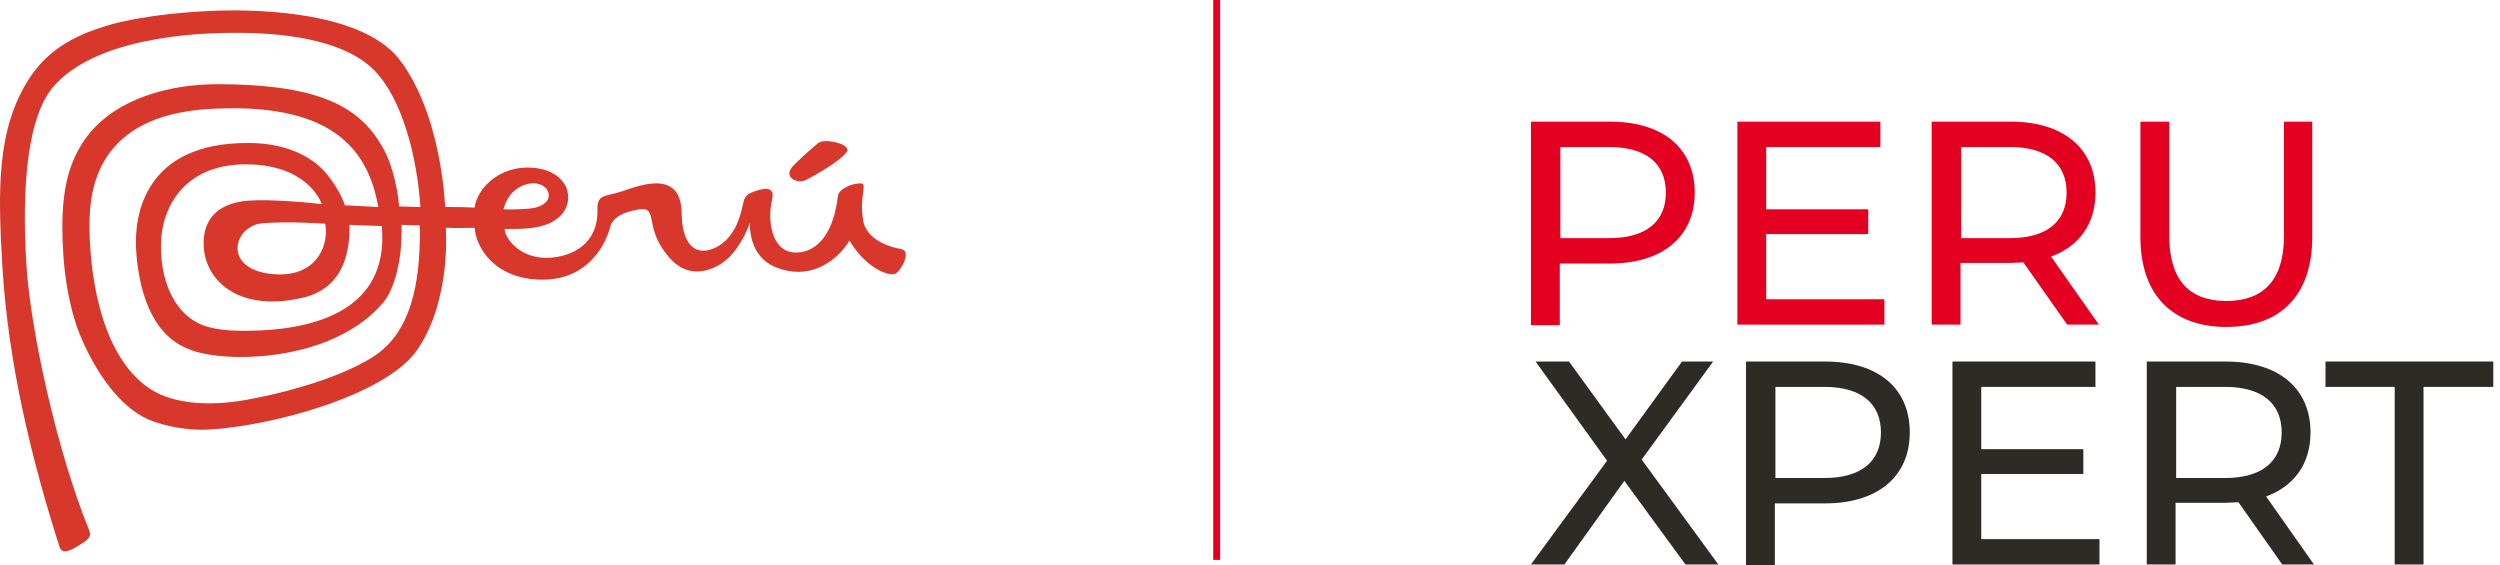 <svg width="146" height="33" viewBox="0 0 146 33" fill="none" xmlns="http://www.w3.org/2000/svg">
<path d="M46.339 9.664C46.642 9.361 47.248 8.789 47.787 8.351C48.124 8.048 49.807 8.418 49.437 8.89C48.999 9.462 47.585 10.237 47.08 10.506C46.575 10.775 45.666 10.338 46.339 9.664Z" fill="#D8372B"/>
<path d="M52.636 14.547C51.154 14.278 50.514 13.537 50.413 12.897C50.144 11.415 50.717 10.708 50.245 10.708C49.774 10.708 48.999 11.011 48.932 11.449C48.696 13.537 47.787 14.749 46.474 14.749C45.059 14.749 44.79 12.863 45.093 11.651C45.295 10.809 44.521 10.978 43.881 11.247C43.645 11.348 43.477 11.483 43.409 11.853C43.241 12.56 43.005 13.705 41.995 14.345C41.019 14.951 39.84 14.783 39.806 12.426C39.773 9.732 37.079 10.944 36.203 11.213C35.328 11.483 34.89 11.348 34.89 12.19C34.957 14.311 33.341 14.985 32.095 15.052C30.344 15.153 29.469 13.873 29.469 13.368C31.051 13.402 32.028 13.267 32.701 12.628C33.611 11.786 33.307 10.001 31.152 9.799C28.997 9.631 27.819 11.18 27.718 12.123C26.977 12.089 26.808 12.089 26 12.089C25.798 8.89 24.923 5.455 23.239 3.367C21.555 1.347 17.717 0.64 13.777 0.606C11.386 0.606 8.557 0.876 6.537 1.414C4.517 1.987 2.9 2.795 1.755 4.512C-0.198 7.476 -0.13 11.045 0.139 15.557C0.476 21.181 1.823 26.77 3.473 31.922C3.641 32.461 4.214 32.091 4.651 31.822C5.089 31.552 5.358 31.384 5.224 31.013C3.271 26.232 1.789 19.194 1.553 15.625C1.318 12.19 1.351 7.206 3.069 5.118C5.493 2.223 11.285 1.919 13.608 1.919C17.413 1.886 20.343 2.593 21.825 4.075C23.475 5.725 24.35 9.092 24.552 12.089C24.216 12.089 23.643 12.055 23.306 12.055C23.239 11.18 22.97 9.866 22.532 8.957C21.757 7.408 20.68 6.398 18.962 5.758C17.346 5.152 15.157 4.916 12.733 4.916C9.871 4.916 6.806 5.758 5.123 7.913C4.045 9.328 3.641 10.978 3.641 13.267C3.641 15.422 3.944 17.914 4.786 19.834C5.628 21.753 6.941 23.706 8.625 24.481C9.635 24.918 11.083 25.154 12.161 25.087C15.662 24.918 22.532 23.134 24.384 20.406C26.371 17.477 26.034 13.335 26.034 13.301C26.808 13.335 27.246 13.301 27.718 13.301C27.785 14.379 28.829 16.332 31.691 16.332C34.553 16.332 35.462 13.941 35.631 13.267C35.766 12.695 36.439 12.358 37.348 12.223C38.493 12.089 37.55 13.267 39.066 15.018C40.446 16.635 42.096 15.456 42.399 15.187C43.039 14.682 43.645 13.537 43.78 12.998C43.813 14.648 44.588 15.658 46.305 15.86C48.056 16.029 49.235 14.715 49.605 14.042C50.615 15.726 51.929 16.13 52.266 15.995C52.569 15.894 53.276 14.682 52.636 14.547ZM15.258 19.295C14.316 19.329 12.733 19.396 11.689 18.925C10.039 18.184 9.366 16.163 9.399 14.311C9.399 12.223 10.679 9.597 14.349 9.597C17.75 9.597 18.659 11.55 18.794 11.921C18.289 11.853 15.797 11.617 14.518 11.718C13.541 11.786 11.891 12.19 11.891 14.21C11.891 16.231 13.743 18.251 17.582 17.409C18.525 17.207 20.478 16.534 20.41 13.133C21.118 13.166 21.488 13.166 22.296 13.2C22.7 17.578 19.299 19.093 15.258 19.295ZM18.996 13.065C19.232 14.446 18.39 16.298 15.797 15.995C12.969 15.658 13.642 13.166 15.359 13.032C16.841 12.931 18.491 13.032 18.996 13.065ZM22.027 20.676C20.41 21.82 17.312 22.831 14.282 23.369C12.363 23.706 10.207 23.639 8.793 22.73C5.594 20.642 5.224 15.153 5.224 13.166C5.224 11.011 5.695 6.768 12.194 6.364C19.131 5.96 21.454 8.486 22.094 12.089L20.141 11.988C19.939 11.348 19.468 10.641 19.064 10.136C18.154 9.058 16.572 8.351 14.518 8.351C8.456 8.317 7.817 12.56 7.951 14.614C8.086 16.77 8.759 19.497 10.982 20.372C11.891 20.777 13.44 20.878 14.45 20.844C17.784 20.743 20.747 19.632 22.397 17.645C23.071 16.837 23.441 15.086 23.441 13.84C23.441 13.537 23.475 13.436 23.441 13.133C23.744 13.133 24.519 13.166 24.519 13.166C24.552 15.759 24.283 19.059 22.027 20.676ZM30.816 10.742C32.163 10.439 32.735 12.055 30.816 12.19C30.007 12.257 29.401 12.223 29.401 12.223C29.603 11.449 30.108 10.91 30.816 10.742Z" fill="#D8372B"/>
<path d="M71.257 0H70.853V32.697H71.257V0Z" fill="#E30020"/>
<path d="M98.971 11.247C98.971 13.806 97.119 15.389 94.021 15.389H91.091V18.992H89.407V7.105H94.021C97.119 7.105 98.971 8.654 98.971 11.247ZM97.287 11.247C97.287 9.563 96.142 8.587 93.987 8.587H91.125V13.907H93.987C96.142 13.907 97.287 12.931 97.287 11.247Z" fill="#E30020"/>
<path d="M110.049 17.477V18.958H101.463V7.105H109.814V8.587H103.146V12.224H109.106V13.671H103.146V17.477H110.049Z" fill="#E30020"/>
<path d="M120.724 18.958L118.165 15.322C117.929 15.322 117.659 15.355 117.424 15.355H114.494V18.958H112.81V7.105H117.424C120.488 7.105 122.374 8.654 122.374 11.247C122.374 13.065 121.431 14.379 119.781 14.985L122.576 18.958H120.724ZM120.69 11.247C120.69 9.563 119.545 8.587 117.39 8.587H114.528V13.907H117.39C119.545 13.907 120.69 12.931 120.69 11.247Z" fill="#E30020"/>
<path d="M125 13.84V7.105H126.684V13.773C126.684 16.399 127.896 17.578 130.018 17.578C132.139 17.578 133.385 16.399 133.385 13.773V7.105H135.035V13.84C135.035 17.275 133.149 19.093 130.018 19.093C126.92 19.093 125 17.275 125 13.84Z" fill="#E30020"/>
<path d="M98.432 32.966L94.862 28.084L91.36 32.966H89.407L93.852 26.905L89.677 21.113H91.63L94.93 25.659L98.23 21.113H100.048L95.873 26.838L100.351 32.966H98.432Z" fill="#2E2B27"/>
<path d="M111.531 25.255C111.531 27.814 109.679 29.397 106.581 29.397H103.651V33H101.968V21.113H106.581C109.679 21.113 111.531 22.662 111.531 25.255ZM109.847 25.255C109.847 23.571 108.702 22.595 106.547 22.595H103.685V27.915H106.547C108.702 27.915 109.847 26.939 109.847 25.255Z" fill="#2E2B27"/>
<path d="M122.609 31.485V32.966H114.023V21.113H122.374V22.595H115.706V26.232H121.667V27.68H115.706V31.485H122.609Z" fill="#2E2B27"/>
<path d="M133.284 32.966L130.725 29.33C130.489 29.33 130.22 29.363 129.984 29.363H127.054V32.966H125.371V21.113H129.984C133.048 21.113 134.934 22.662 134.934 25.255C134.934 27.073 133.991 28.387 132.341 28.993L135.136 32.966H133.284ZM133.25 25.255C133.25 23.571 132.105 22.595 129.95 22.595H127.088V27.915H129.95C132.105 27.915 133.25 26.939 133.25 25.255Z" fill="#2E2B27"/>
<path d="M139.85 22.595H135.809V21.113H145.608V22.595H141.534V32.966H139.85V22.595Z" fill="#2E2B27"/>
</svg>
